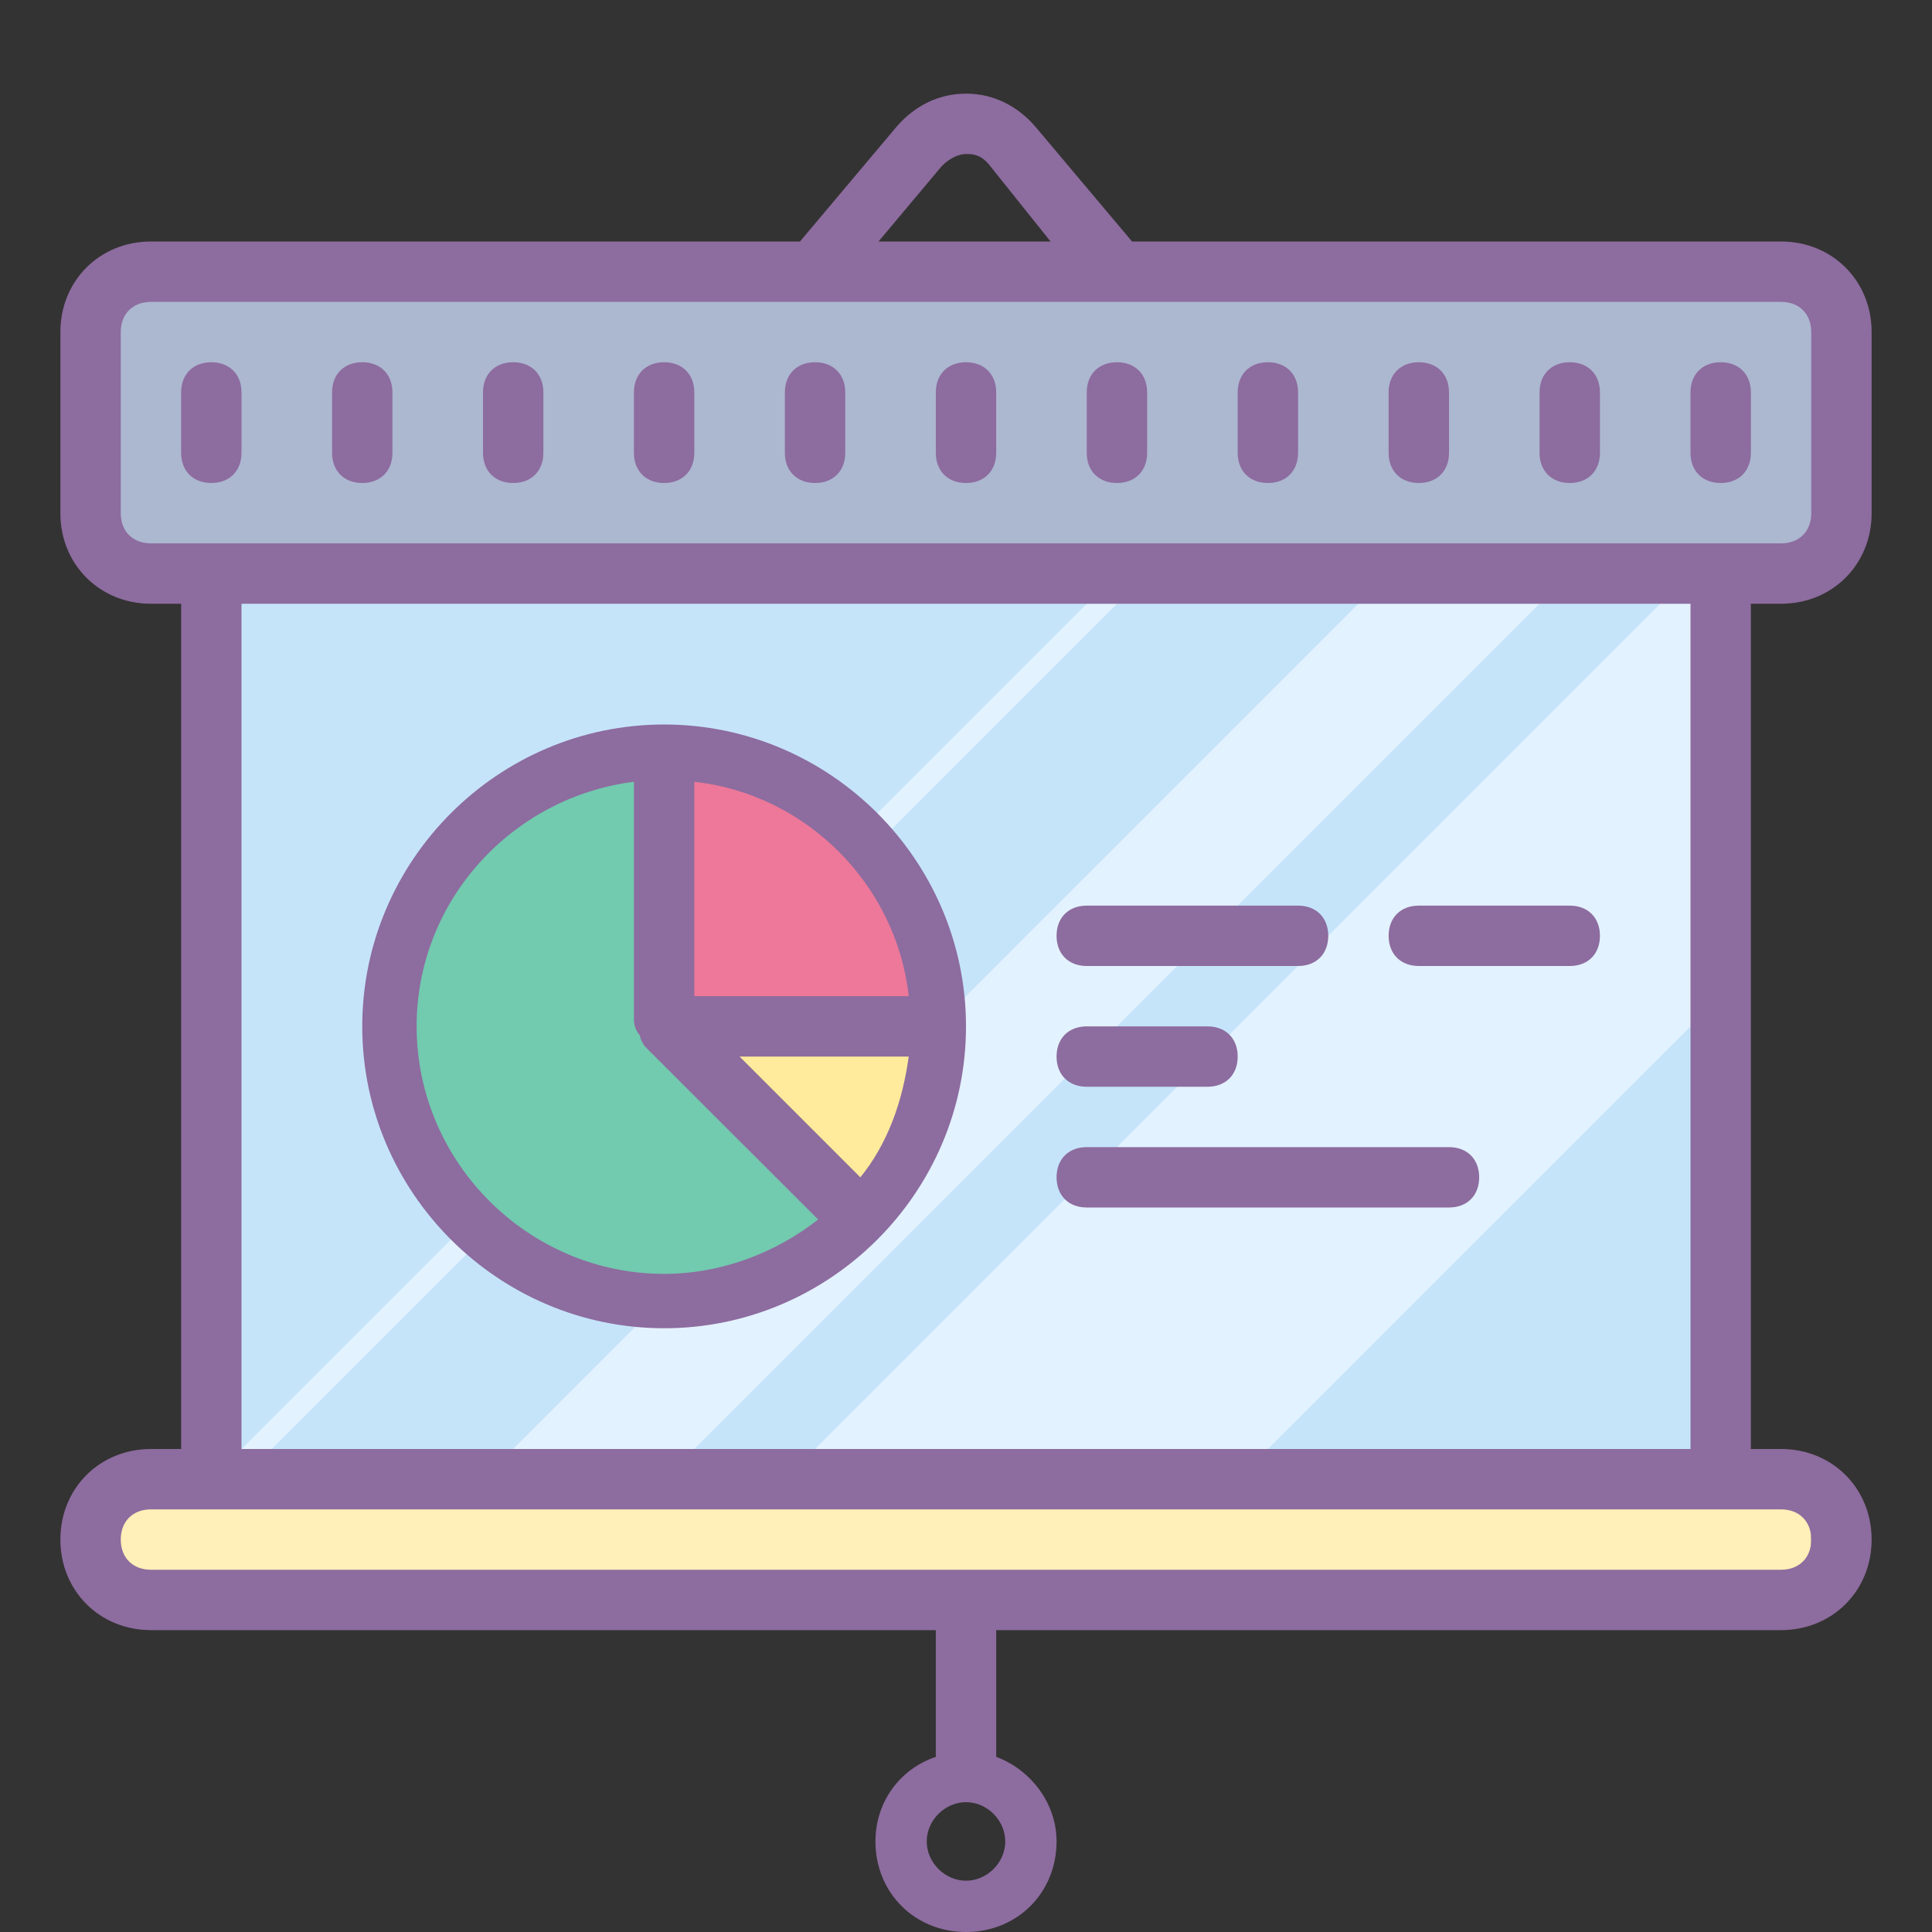 <?xml version="1.0" encoding="UTF-8"?>
<svg xmlns="http://www.w3.org/2000/svg" xmlns:xlink="http://www.w3.org/1999/xlink" viewBox="0 0 64 64" version="1.1" width="64px" height="64px">
<rect x="0" y="0" width="64" height="64" fill="#333333" stroke="none"/>
<g id="surface1">
<path style=" fill:#C5E4FA;" d="M 7 19 L 57 19 L 57 49 L 7 49 Z "/>
<path style=" fill:#E3F2FF;" d="M 42 48 L 57 33 L 57 20 L 55 20 L 27 48 Z "/>
<path style=" fill:#E3F2FF;" d="M 17 48 L 23 48 L 51 20 L 45 20 Z "/>
<path style=" fill:#E3F2FF;" d="M 9 48 L 37 20 L 36 20 L 8 48 Z "/>
<path style=" fill:#72CAAF;" d="M 31 34 C 31 38.969 26.969 43 22 43 C 17.031 43 13 38.969 13 34 C 13 29.031 17.031 25 22 25 C 26.969 25 31 29.031 31 34 Z "/>
<path style=" fill:#FFEB9B;" d="M 29 40 L 31 34 L 23 34 Z "/>
<path style=" fill:#ED7899;" d="M 29 28 L 31 34 L 22 34 L 22 25 Z "/>
<path style=" fill:#FFEFB8;" d="M 59 53 L 4 53 C 3.398 53 3 52.602 3 52 L 3 50 C 3 49.398 3.398 49 4 49 L 59 49 C 59.602 49 60 49.398 60 50 L 60 52 C 60 52.602 59.602 53 59 53 Z "/>
<path style=" fill:#ACB7D0;" d="M 59 19 L 5 19 C 3.898 19 3 18.102 3 17 L 3 11 C 3 9.898 3.898 9 5 9 L 59 9 C 60.102 9 61 9.898 61 11 L 61 17 C 61 18.102 60.102 19 59 19 Z "/>
<path style=" fill:#8D6C9F;" d="M 59 20 C 60.699 20 62 18.699 62 17 L 62 11 C 62 9.301 60.699 8 59 8 L 37.5 8 L 34.301 4.199 C 33.699 3.5 32.898 3.102 32 3.102 C 31.102 3.102 30.301 3.5 29.699 4.199 L 26.5 8 L 5 8 C 3.301 8 2 9.301 2 11 L 2 17 C 2 18.699 3.301 20 5 20 L 6 20 L 6 48 L 5 48 C 3.301 48 2 49.301 2 51 C 2 52.699 3.301 54 5 54 L 31 54 L 31 58 C 31 58.102 31 58.102 31 58.199 C 29.801 58.602 29 59.699 29 61 C 29 62.699 30.301 64 32 64 C 33.699 64 35 62.699 35 61 C 35 59.699 34.102 58.602 33 58.199 C 33 58.102 33 58.102 33 58 L 33 54 L 59 54 C 60.699 54 62 52.699 62 51 C 62 49.301 60.699 48 59 48 L 58 48 L 58 20 Z M 32 62.301 C 31.301 62.301 30.699 61.699 30.699 61 C 30.699 60.301 31.301 59.699 32 59.699 C 32.699 59.699 33.301 60.301 33.301 61 C 33.301 61.699 32.699 62.301 32 62.301 Z M 31.199 5.5 C 31.5 5.199 31.801 5.102 32 5.102 C 32.199 5.102 32.5 5.102 32.801 5.5 L 34.801 8 L 29.102 8 Z M 5 18 C 4.398 18 4 17.602 4 17 L 4 11 C 4 10.398 4.398 10 5 10 L 59 10 C 59.602 10 60 10.398 60 11 L 60 17 C 60 17.602 59.602 18 59 18 Z M 59 50 C 59.602 50 60 50.398 60 51 C 60 51.602 59.602 52 59 52 L 5 52 C 4.398 52 4 51.602 4 51 C 4 50.398 4.398 50 5 50 Z M 56 48 L 8 48 L 8 20 L 56 20 Z "/>
<path style=" fill:#8D6C9F;" d="M 22 44 C 27.5 44 32 39.5 32 34 C 32 28.5 27.5 24 22 24 C 16.5 24 12 28.5 12 34 C 12 39.5 16.5 44 22 44 Z M 28.5 39 L 24.5 35 L 30.102 35 C 29.898 36.5 29.398 37.898 28.5 39 Z M 30.102 33 L 23 33 L 23 26 C 23 26 23 25.898 23 25.898 C 26.699 26.301 29.699 29.301 30.102 33 Z M 21 25.898 C 21 25.898 21 26 21 26 L 21 33.801 C 21 34 21.102 34.199 21.199 34.301 C 21.199 34.398 21.301 34.602 21.398 34.699 L 27.102 40.398 C 25.699 41.5 23.898 42.199 22 42.199 C 17.5 42.199 13.801 38.5 13.801 34 C 13.801 29.801 17 26.398 21 25.898 Z "/>
<path style=" fill:#8D6C9F;" d="M 47 32 L 52 32 C 52.602 32 53 31.602 53 31 C 53 30.398 52.602 30 52 30 L 47 30 C 46.398 30 46 30.398 46 31 C 46 31.602 46.398 32 47 32 Z "/>
<path style=" fill:#8D6C9F;" d="M 36 32 L 43 32 C 43.602 32 44 31.602 44 31 C 44 30.398 43.602 30 43 30 L 36 30 C 35.398 30 35 30.398 35 31 C 35 31.602 35.398 32 36 32 Z "/>
<path style=" fill:#8D6C9F;" d="M 36 36 L 40 36 C 40.602 36 41 35.602 41 35 C 41 34.398 40.602 34 40 34 L 36 34 C 35.398 34 35 34.398 35 35 C 35 35.602 35.398 36 36 36 Z "/>
<path style=" fill:#8D6C9F;" d="M 36 40 L 48 40 C 48.602 40 49 39.602 49 39 C 49 38.398 48.602 38 48 38 L 36 38 C 35.398 38 35 38.398 35 39 C 35 39.602 35.398 40 36 40 Z "/>
<path style=" fill:#8D6C9F;" d="M 7 12 C 6.398 12 6 12.398 6 13 L 6 15 C 6 15.602 6.398 16 7 16 C 7.602 16 8 15.602 8 15 L 8 13 C 8 12.398 7.602 12 7 12 Z "/>
<path style=" fill:#8D6C9F;" d="M 12 12 C 11.398 12 11 12.398 11 13 L 11 15 C 11 15.602 11.398 16 12 16 C 12.602 16 13 15.602 13 15 L 13 13 C 13 12.398 12.602 12 12 12 Z "/>
<path style=" fill:#8D6C9F;" d="M 17 12 C 16.398 12 16 12.398 16 13 L 16 15 C 16 15.602 16.398 16 17 16 C 17.602 16 18 15.602 18 15 L 18 13 C 18 12.398 17.602 12 17 12 Z "/>
<path style=" fill:#8D6C9F;" d="M 22 12 C 21.398 12 21 12.398 21 13 L 21 15 C 21 15.602 21.398 16 22 16 C 22.602 16 23 15.602 23 15 L 23 13 C 23 12.398 22.602 12 22 12 Z "/>
<path style=" fill:#8D6C9F;" d="M 27 12 C 26.398 12 26 12.398 26 13 L 26 15 C 26 15.602 26.398 16 27 16 C 27.602 16 28 15.602 28 15 L 28 13 C 28 12.398 27.602 12 27 12 Z "/>
<path style=" fill:#8D6C9F;" d="M 32 12 C 31.398 12 31 12.398 31 13 L 31 15 C 31 15.602 31.398 16 32 16 C 32.602 16 33 15.602 33 15 L 33 13 C 33 12.398 32.602 12 32 12 Z "/>
<path style=" fill:#8D6C9F;" d="M 37 12 C 36.398 12 36 12.398 36 13 L 36 15 C 36 15.602 36.398 16 37 16 C 37.602 16 38 15.602 38 15 L 38 13 C 38 12.398 37.602 12 37 12 Z "/>
<path style=" fill:#8D6C9F;" d="M 42 12 C 41.398 12 41 12.398 41 13 L 41 15 C 41 15.602 41.398 16 42 16 C 42.602 16 43 15.602 43 15 L 43 13 C 43 12.398 42.602 12 42 12 Z "/>
<path style=" fill:#8D6C9F;" d="M 47 12 C 46.398 12 46 12.398 46 13 L 46 15 C 46 15.602 46.398 16 47 16 C 47.602 16 48 15.602 48 15 L 48 13 C 48 12.398 47.602 12 47 12 Z "/>
<path style=" fill:#8D6C9F;" d="M 52 12 C 51.398 12 51 12.398 51 13 L 51 15 C 51 15.602 51.398 16 52 16 C 52.602 16 53 15.602 53 15 L 53 13 C 53 12.398 52.602 12 52 12 Z "/>
<path style=" fill:#8D6C9F;" d="M 58 13 C 58 12.398 57.602 12 57 12 C 56.398 12 56 12.398 56 13 L 56 15 C 56 15.602 56.398 16 57 16 C 57.602 16 58 15.602 58 15 Z "/>
</g>
</svg>
